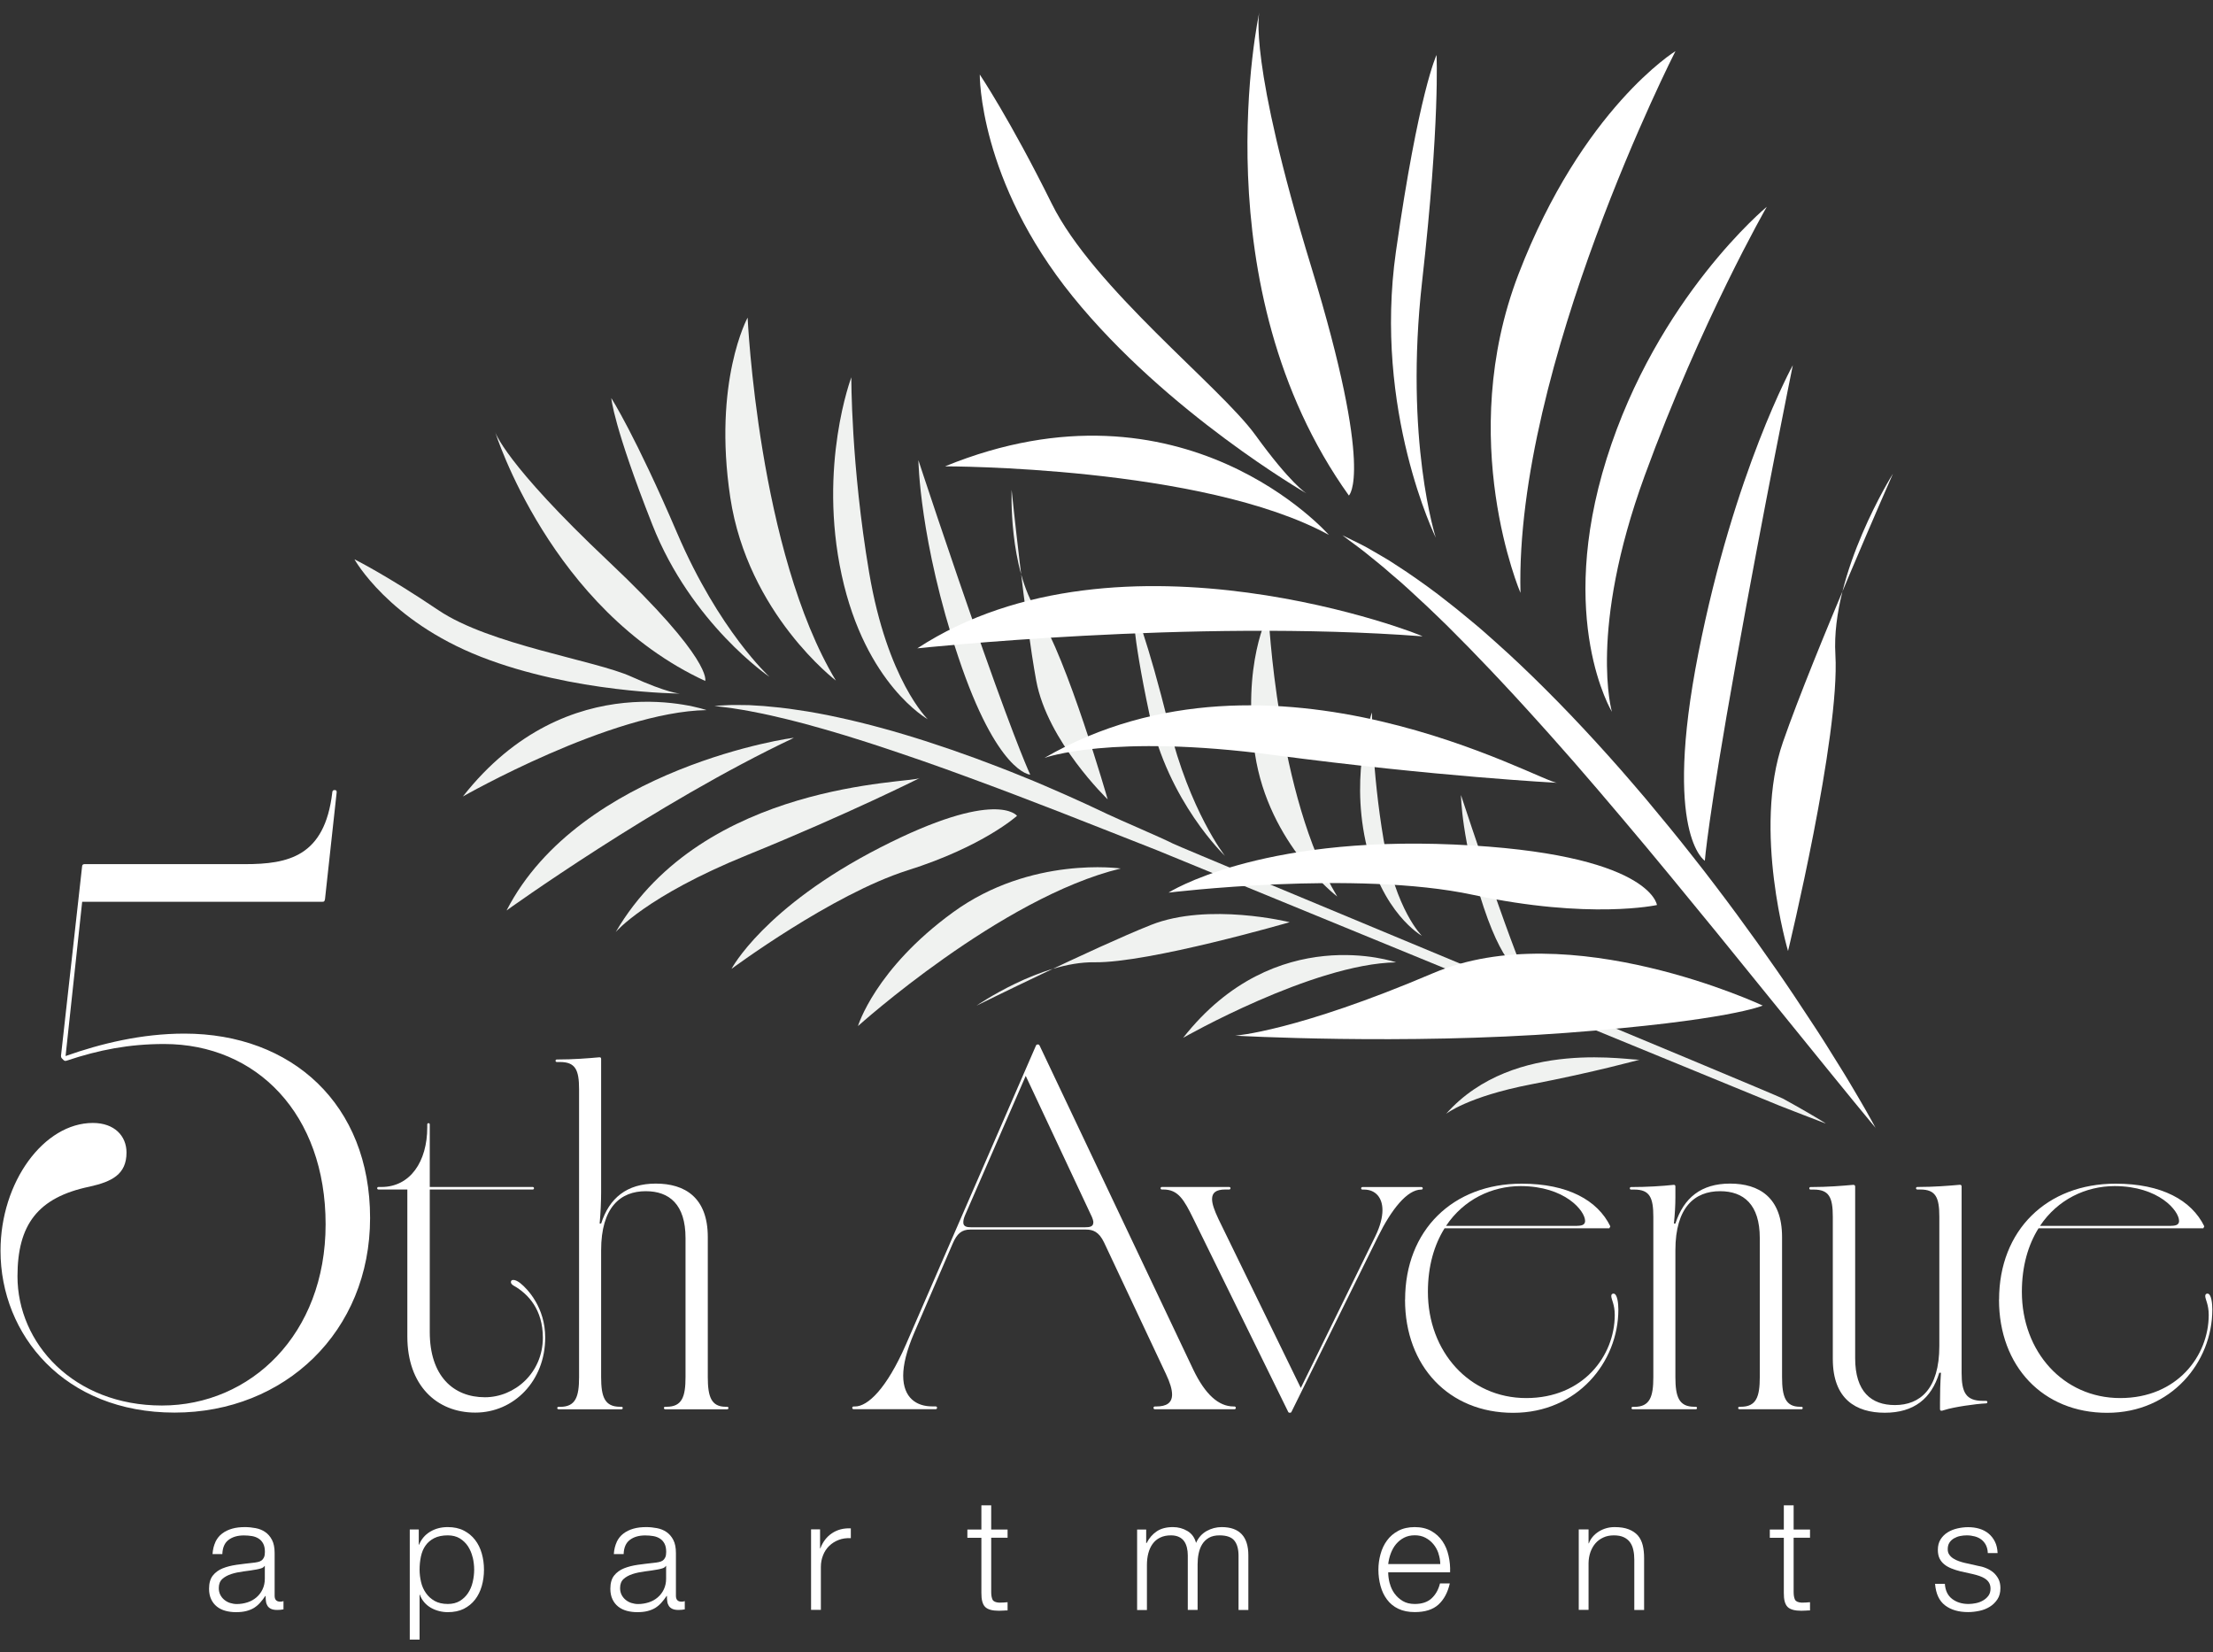 <?xml version="1.0" encoding="UTF-8"?>
<svg id="logos" xmlns="http://www.w3.org/2000/svg" viewBox="0 0 300 223.92">
  <rect x="0" y="0" width="300" height="223.92" fill="#333333" stroke="none"/>
  <defs>
    <style>
      .cls-1 {
        fill: #fff;
      }

      .cls-2 {
        fill: #f0f2f0;
      }
    </style>
  </defs>
  <g>
    <g>
      <g>
        <path class="cls-1" d="M.07,169.54c0-9.36,5.9-17.33,12.52-17.33,2.92,0,4.56,1.76,4.56,4.01,0,2.98-2.01,3.95-4.99,4.62-7.05,1.46-9.79,5.17-9.79,12.16,0,9.06,7.6,17.51,19.58,17.51s22.19-9.61,22.19-24.56-9.36-24.44-21.89-24.44c-4.74,0-8.82.79-13.19,2.25-.18.06-.3.06-.43-.06l-.18-.18c-.12-.12-.18-.18-.18-.43l2.86-25.66c0-.18.12-.3.3-.3h21.76c5.9,0,10.82-1.03,11.85-9.67,0-.18.06-.37.3-.37s.3.06.3.3l-1.58,14.47c-.06.37-.18.37-.37.37H11.14l-2.25,20.91c4.8-1.7,10.33-3.04,16.11-3.04,14.59,0,25.17,9.61,25.17,24.99s-11.55,26.38-26.51,26.38S.07,180.91.07,169.54Z"/>
        <path class="cls-1" d="M55.22,181.18v-19.95h-3.92c-.1,0-.17-.07-.17-.17s.07-.17.17-.17h.4c3.92,0,6.22-3.46,6.22-8.08v-.4c0-.1.07-.17.17-.17s.17.07.17.17v8.48h13.96c.1,0,.17.07.17.17s-.07.17-.17.17h-13.96v19.32c0,5.92,3.16,8.84,7.48,8.84,4.02,0,7.85-3.29,7.85-8.08,0-3.79-1.96-5.92-3.96-7.05-.23-.13-.37-.3-.37-.47,0-.2.1-.3.33-.3.2,0,.5.1.9.4,1.06.83,3.42,3.36,3.42,7.41,0,5.85-4.22,10.17-9.48,10.17s-9.21-3.72-9.21-10.31Z"/>
        <path class="cls-1" d="M75.54,190.86c0-.1.07-.17.17-.17h.23c2.09,0,2.56-1.36,2.56-4.02v-39.03c0-2.63-.5-3.69-2.59-3.69h-.43c-.1,0-.17-.07-.17-.17s.07-.17.17-.17c2.33,0,4.32-.17,5.78-.3.17,0,.23.07.23.23v18.05c0,1.3-.07,2.83-.2,4.26h.2c1.1-3.46,3.49-5.42,7.41-5.42s7.05,1.86,7.05,7.25v18.98c0,2.66.47,4.02,2.43,4.02h.2c.1,0,.17.07.17.17s-.07.17-.17.17h-8.41c-.1,0-.17-.07-.17-.17s.07-.17.17-.17h.2c2.09,0,2.56-1.36,2.56-4.02v-18.85c0-4.55-2.19-6.35-5.39-6.35-3.42,0-6.05,2.16-6.05,8.01v17.19c0,2.66.47,4.02,2.56,4.02h.2c.1,0,.17.07.17.17s-.07.17-.17.17h-8.54c-.1,0-.17-.07-.17-.17Z"/>
      </g>
      <g>
        <path class="cls-1" d="M115.53,190.83c0-.11.08-.19.19-.19h.19c1.73,0,4.28-2.4,6.91-8.42l17.62-40.5c.04-.08.08-.15.26-.15.15,0,.19.08.23.15l20.85,43.96c1.58,3.27,3.38,4.96,5.45,4.96h.11c.11,0,.19.08.19.19s-.08.19-.19.19h-10.78c-.11,0-.19-.08-.19-.19s.08-.19.19-.19h.19c1.39,0,2.14-.49,2.14-1.62,0-.68-.26-1.58-.83-2.78l-8.38-17.81c-.71-1.5-1.54-1.77-2.48-1.77h-15.67c-1.16,0-1.8.56-2.37,1.88l-5.22,12.1c-1.05,2.44-1.5,4.36-1.5,5.82,0,3.04,1.84,4.17,3.91,4.17h.49c.11,0,.19.08.19.19s-.08.19-.19.19h-11.12c-.11,0-.19-.08-.19-.19ZM148.22,165.7c0-.23-.11-.6-.34-1.05l-8.83-18.82-8.23,18.9c-.19.45-.23.71-.23.98,0,.53.45.64,1.05.64h15.44c.64,0,1.13-.08,1.13-.64Z"/>
        <path class="cls-1" d="M174.62,191.35l-12.83-26.13c-1.3-2.66-2.09-3.99-4.09-3.99h-.2c-.1,0-.17-.07-.17-.17s.07-.17.17-.17h9.14c.1,0,.17.07.17.17s-.07.17-.17.17h-.53c-1.26,0-1.8.43-1.8,1.3,0,.67.33,1.56.86,2.69l11.17,22.91,10.11-20.58c.66-1.36.96-2.56.96-3.52,0-1.76-1-2.79-2.49-2.79h-.23c-.1,0-.17-.07-.17-.17s.07-.17.17-.17h8.01c.1,0,.17.07.17.17s-.07.17-.17.17h-.03c-1.93,0-4.06,2.73-5.85,6.35l-11.74,23.77c-.03.07-.07.13-.23.13s-.2-.07-.23-.13Z"/>
        <path class="cls-1" d="M190.48,176.16c0-9.41,6.48-15.72,15.79-15.72,6.28,0,10.31,2.26,12.03,5.78l-.13.27h-22.34c-1.4,2.23-2.26,5.12-2.26,8.61,0,8.11,5.62,14.4,13.33,14.4s12-5.72,12-11.27c0-1.43-.47-2.09-.47-2.56,0-.2.1-.33.3-.33.53,0,.66,1.36.66,2.16,0,7.11-5.55,14-14.26,14s-14.66-6.32-14.66-15.33ZM213.82,166.15c.73,0,1.06-.2,1.06-.66,0-1.36-2.73-4.72-8.74-4.72-3.89,0-7.71,1.8-10.11,5.39h17.79Z"/>
        <path class="cls-1" d="M221.17,190.86c0-.1.07-.17.17-.17h.23c2.09,0,2.56-1.36,2.56-4.02v-21.74c0-2.63-.5-3.69-2.59-3.69h-.43c-.1,0-.17-.07-.17-.17s.07-.17.17-.17c2.13,0,4.22-.13,5.78-.3.17,0,.23.07.23.23v1.5c0,1.03-.07,2.23-.2,3.52h.2c1.13-3.49,3.49-5.42,7.41-5.42s7.05,1.86,7.05,7.25v18.98c0,2.66.47,4.02,2.43,4.02h.2c.1,0,.17.07.17.17s-.07.17-.17.17h-8.41c-.1,0-.17-.07-.17-.17s.07-.17.17-.17h.2c2.09,0,2.56-1.36,2.56-4.02v-18.85c0-4.55-2.19-6.35-5.39-6.35-3.42,0-6.05,2.16-6.05,8.01v17.19c0,2.66.47,4.02,2.56,4.02h.2c.1,0,.17.07.17.17s-.07.17-.17.17h-8.54c-.1,0-.17-.07-.17-.17Z"/>
        <path class="cls-1" d="M248.46,184.21v-19.28c0-2.63-.5-3.69-2.59-3.69h-.43c-.1,0-.17-.07-.17-.17s.07-.17.17-.17c2.33,0,4.32-.17,5.78-.3.17,0,.27.07.27.23v23.27c0,4.55,2.19,6.35,5.39,6.35,3.39,0,6.02-2.16,6.02-8.01v-17.52c0-2.63-.5-3.69-2.59-3.69h-.4c-.1,0-.17-.07-.17-.17s.07-.17.17-.17c2.29,0,4.32-.17,5.78-.3.13,0,.23.07.23.23v25.27c0,2.63.57,3.79,2.89,3.79h.43c.1,0,.17.07.17.17s-.07.17-.17.17c-1.46.07-4.42.5-5.65.9-.23.07-.3.1-.4.1-.13,0-.2-.07-.2-.23v-.9c0-1.26.03-2.59.13-4.02h-.23c-1.06,3.52-3.46,5.42-7.38,5.42s-7.05-1.86-7.05-7.28Z"/>
        <path class="cls-1" d="M271,176.16c0-9.41,6.48-15.72,15.79-15.72,6.28,0,10.31,2.26,12.03,5.78l-.13.27h-22.34c-1.4,2.23-2.26,5.12-2.26,8.61,0,8.11,5.62,14.4,13.33,14.4s12-5.72,12-11.27c0-1.43-.47-2.09-.47-2.56,0-.2.1-.33.3-.33.53,0,.66,1.36.66,2.16,0,7.11-5.55,14-14.26,14s-14.66-6.32-14.66-15.33ZM294.34,166.15c.73,0,1.06-.2,1.06-.66,0-1.36-2.73-4.72-8.74-4.72-3.89,0-7.71,1.8-10.11,5.39h17.79Z"/>
      </g>
    </g>
    <g>
      <path class="cls-2" d="M247.48,152.26s-.24-.15-.69-.43c-.46-.27-1.12-.68-1.98-1.17-.86-.49-1.9-1.09-3.11-1.75-1.21-.66-81.19-33.81-82.7-34.57-1.51-.78-7.13-3.16-8.89-4-1.75-.84-3.61-1.7-5.55-2.56-.97-.43-1.96-.86-2.96-1.29-1-.43-2.02-.86-3.06-1.27-2.06-.85-4.18-1.65-6.3-2.44-1.06-.39-2.13-.76-3.2-1.14-1.07-.37-2.14-.72-3.2-1.07-2.12-.69-4.23-1.32-6.28-1.88-2.05-.56-4.05-1.05-5.96-1.46-.96-.2-1.88-.41-2.79-.56-.91-.16-1.78-.32-2.63-.43-1.68-.27-3.25-.42-4.63-.54-.69-.04-1.34-.09-1.94-.12-.6-.02-1.15-.01-1.65-.02-.99-.03-1.77.06-2.3.07-.53.03-.81.05-.81.05l.81.11c.53.07,1.29.14,2.27.31.49.08,1.02.16,1.6.27.58.12,1.21.24,1.88.37.67.13,1.38.31,2.12.48.75.16,1.53.37,2.34.57.82.19,1.66.44,2.53.68.87.23,1.77.5,2.69.77.92.26,1.87.56,2.83.86.96.29,1.95.62,2.94.94,1,.32,2.01.67,3.03,1.01,1.02.35,2.06.71,3.1,1.06,1.04.37,2.09.74,3.14,1.11,1.05.38,2.1.77,3.15,1.15,2.11.77,4.21,1.56,6.27,2.34,2.06.79,4.09,1.57,6.06,2.33,3.93,1.53,10.06,3.96,13.2,5.19,1.57.62,83.15,34.14,84.43,34.64,1.28.5,2.4.93,3.32,1.29.92.35,1.65.63,2.14.82.5.19.76.29.76.29Z"/>
      <path class="cls-2" d="M150.16,108.35s-8.17-7.85-9.69-16.11c-1.52-8.26-3.33-25.84-3.33-25.84,0,0-.46,10.52,3.54,16.68,4,6.16,9.48,25.27,9.48,25.27Z"/>
      <path class="cls-2" d="M139.65,105s-4.47-.16-9.74-15.95c-5.27-15.79-5.41-26.68-5.41-26.68,0,0,4.03,12.32,8.78,25.77s6.38,16.86,6.38,16.86Z"/>
      <path class="cls-2" d="M125.77,97.49s-8.45-4.69-11.67-19.55c-3.22-14.86,1.31-26.8,1.31-26.8,0,0-.06,11.82,2.41,26.45,2.47,14.63,7.94,19.89,7.94,19.89Z"/>
      <path class="cls-2" d="M113.33,92.26s-11.94-9.05-14.33-24.82c-2.38-15.77,2.35-24.39,2.35-24.39,0,0,1.45,31.75,11.97,49.21Z"/>
      <path class="cls-2" d="M104.28,91.72s-10.56-7.16-15.85-20.61c-5.3-13.44-5.56-17.15-5.56-17.15,0,0,3.26,5.08,8.93,18.31,5.67,13.23,12.49,19.45,12.49,19.45Z"/>
      <path class="cls-2" d="M95.6,92.29s1.08-2.81-13.1-16.19c-14.18-13.38-15.38-17.56-15.38-17.56,0,0,7.51,24.07,28.48,33.76Z"/>
      <path class="cls-2" d="M92.16,94.01s-14.44-.08-26.98-4.99-17.13-13.21-17.13-13.21c0,0,4.37,2.17,11.37,6.89,6.99,4.72,21.25,6.78,26.18,9.02,4.93,2.24,6.57,2.29,6.57,2.29Z"/>
      <path class="cls-2" d="M95.78,96.25s-18.72-6.51-33.03,11.71c0,0,20.12-11.49,33.03-11.71Z"/>
      <path class="cls-2" d="M107.6,100.02c.35-.16-28.94,3.97-38.93,23.39,0,0,20.19-14.54,38.93-23.39Z"/>
      <path class="cls-2" d="M124.67,105.46c-1.14.73-29.26.44-41.2,20.87,0,0,4.08-4.85,17.79-10.42,13.71-5.57,23.4-10.44,23.4-10.44Z"/>
      <path class="cls-2" d="M137.87,110.58s-2.77-3.78-18.55,4.3c-15.78,8.08-20.16,16.45-20.16,16.45,0,0,13.63-10.12,23.88-13.36,10.26-3.24,14.83-7.39,14.83-7.39Z"/>
      <path class="cls-2" d="M151.93,117.72s-12.16-1.76-22.74,5.94c-10.58,7.69-12.88,15.42-12.88,15.42,0,0,19.37-17.44,35.62-21.36Z"/>
      <path class="cls-2" d="M174.83,125s-10.99-2.73-18.8.37c-7.81,3.11-23.65,10.94-23.65,10.94,0,0,8.66-5.99,16.01-5.88,7.35.11,26.44-5.43,26.44-5.43Z"/>
      <path class="cls-2" d="M206.7,132.11s-2.55-.09-5.56-9.11c-3.01-9.01-3.09-15.24-3.09-15.24,0,0,2.3,7.03,5.01,14.71s3.64,9.63,3.64,9.63Z"/>
      <path class="cls-2" d="M192.76,126.85s-5.52-3.06-7.63-12.77c-2.1-9.71.86-17.51.86-17.51,0,0-.04,7.72,1.58,17.28,1.62,9.56,5.19,13,5.19,13Z"/>
      <path class="cls-2" d="M181.28,121.52s-9.29-7.05-11.15-19.32c-1.86-12.27,1.83-18.98,1.83-18.98,0,0,1.13,24.71,9.32,38.3Z"/>
      <path class="cls-2" d="M166.04,115.99s-7.69-7.32-10.2-19.09c-2.51-11.76-2.23-14.84-2.23-14.84,0,0,1.98,4.61,4.83,16.25,2.85,11.64,7.6,17.67,7.6,17.67Z"/>
      <path class="cls-2" d="M222.32,143.62c-.74.29-17.01-3.11-26.29,7.36,0,0,2.92-2.34,11.52-4,8.59-1.65,14.77-3.36,14.77-3.36Z"/>
      <path class="cls-2" d="M189.26,130.44s-16.36-5.69-28.87,10.23c0,0,17.59-10.04,28.87-10.23Z"/>
    </g>
    <g>
      <path class="cls-1" d="M254.28,152.92s-.2-.37-.59-1.08c-.39-.7-.96-1.73-1.72-3.01-.76-1.29-1.67-2.85-2.78-4.61-1.09-1.77-2.33-3.76-3.75-5.89-1.4-2.14-2.93-4.45-4.6-6.85-1.67-2.41-3.46-4.92-5.36-7.5-.95-1.29-1.92-2.59-2.92-3.9-.99-1.31-2.01-2.63-3.06-3.95-2.07-2.65-4.24-5.28-6.43-7.9-1.1-1.31-2.23-2.59-3.34-3.88-1.12-1.28-2.26-2.54-3.39-3.78-2.27-2.48-4.56-4.88-6.84-7.15-2.27-2.27-4.52-4.4-6.72-6.36-1.1-.98-2.17-1.94-3.24-2.81-1.07-.88-2.09-1.74-3.12-2.53-2-1.61-3.94-2.97-5.66-4.15-.88-.57-1.69-1.12-2.45-1.6-.77-.47-1.5-.88-2.15-1.26-1.28-.78-2.37-1.25-3.08-1.62-.72-.35-1.1-.54-1.1-.54l.98.74c.64.48,1.59,1.15,2.74,2.1.57.47,1.22.97,1.9,1.55.67.6,1.41,1.21,2.19,1.88.78.67,1.57,1.43,2.42,2.21.86.77,1.73,1.62,2.64,2.49.92.86,1.85,1.81,2.81,2.78.97.96,1.95,1.97,2.95,3.02,1.01,1.03,2.03,2.12,3.07,3.23,1.05,1.1,2.09,2.26,3.16,3.42,1.07,1.16,2.13,2.37,3.23,3.58,1.08,1.22,2.17,2.46,3.27,3.7,1.09,1.26,2.18,2.53,3.28,3.8,1.09,1.28,2.18,2.57,3.28,3.86,2.19,2.58,4.35,5.18,6.47,7.75,2.11,2.58,4.19,5.11,6.21,7.57,4.01,4.94,7.75,9.55,10.95,13.5,1.6,1.98,3.07,3.8,4.38,5.4,1.31,1.61,2.45,3.01,3.39,4.16.95,1.15,1.69,2.06,2.2,2.67.51.62.78.94.78.94Z"/>
      <path class="cls-1" d="M242.39,128.9s-4.85-16.38-.68-28.34c4.16-11.97,14.9-36.35,14.9-36.35,0,0-8.45,13.45-7.8,24.51.65,11.06-6.42,40.19-6.42,40.19Z"/>
      <path class="cls-1" d="M231.12,116.68s-5.74-3.54-.88-28.17c4.86-24.62,12.8-39.01,12.8-39.01,0,0-3.91,19.15-7.71,40.32-3.8,21.17-4.22,26.86-4.22,26.86Z"/>
      <path class="cls-1" d="M218.52,96.49s-7.58-12.44-.72-34.32c6.87-21.88,21.71-34.14,21.71-34.14,0,0-8.89,15.45-16.56,36.47s-4.43,32-4.43,32Z"/>
      <path class="cls-1" d="M206.12,80.36s-8.9-20.77-.26-43.22c8.64-22.45,21.27-30.21,21.27-30.21,0,0-21.78,42.69-21.01,73.43Z"/>
      <path class="cls-1" d="M194.65,72.9s-8.49-17.26-5.41-38.83c3.08-21.57,5.5-26.62,5.5-26.62,0,0,.48,9.08-1.95,30.66-2.44,21.58,1.86,34.8,1.86,34.8Z"/>
      <path class="cls-1" d="M182.85,67.17s3.51-2.88-5.09-30.99c-8.6-28.11-7.05-34.49-7.05-34.49,0,0-8.11,37.15,12.15,65.48Z"/>
      <path class="cls-1" d="M177.06,66.85s-18.86-10.88-31.64-26.66c-12.78-15.78-12.6-30.09-12.6-30.09,0,0,4.11,6.1,9.76,17.51,5.64,11.41,22.79,24.73,27.59,31.34,4.79,6.62,6.9,7.9,6.9,7.9Z"/>
      <path class="cls-1" d="M180.14,72.5s-19.68-22.5-52.03-9.29c0,0,34.94-.05,52.03,9.29Z"/>
      <path class="cls-1" d="M192.82,86.25c.58.04-40.89-16.37-68.47,1.63,0,0,37.31-4,68.47-1.63Z"/>
      <path class="cls-1" d="M211.14,106.11c-2.03.11-38.67-21.24-69.55-3.38,0,0,8.97-3.32,31.09-.39,22.13,2.93,38.46,3.77,38.46,3.77Z"/>
      <path class="cls-1" d="M224.62,122.67s-.82-7.02-27.52-8.2c-26.71-1.18-38.69,6.52-38.69,6.52,0,0,25.41-3.1,41.27.3,15.86,3.4,24.95,1.38,24.95,1.38Z"/>
      <path class="cls-1" d="M238.96,136.3s-26.16-12.28-44.69-4.39c-18.52,7.89-26.82,8.47-26.82,8.47,0,0,22.75,1.29,44.88-.38,22.13-1.67,26.63-3.7,26.63-3.7Z"/>
    </g>
  </g>
  <g>
    <path class="cls-1" d="M29.2,209c.23-.47.53-.85.92-1.14.39-.3.84-.51,1.36-.66s1.1-.21,1.73-.21c.48,0,.96.05,1.44.14.48.09.91.26,1.29.52s.69.61.93,1.07c.24.46.36,1.05.36,1.79v5.79c0,.54.26.8.78.8.15,0,.3-.03.42-.08v1.12c-.15.03-.29.05-.41.06-.12.01-.27.02-.45.02-.34,0-.61-.05-.81-.14-.2-.09-.36-.22-.48-.39-.11-.17-.19-.37-.22-.6-.04-.23-.05-.49-.05-.77h-.04c-.24.35-.48.67-.73.94-.25.28-.52.5-.82.69-.3.18-.65.32-1.04.42-.39.1-.85.15-1.38.15-.51,0-.98-.06-1.43-.18s-.83-.31-1.16-.57-.59-.59-.78-.99c-.19-.4-.29-.88-.29-1.43,0-.76.17-1.36.51-1.79.34-.43.79-.76,1.34-.98s1.18-.38,1.88-.48,1.41-.18,2.12-.26c.28-.03.53-.06.74-.11.21-.04.39-.12.53-.22.14-.11.25-.25.33-.43.08-.18.12-.42.12-.72,0-.45-.07-.82-.22-1.11-.15-.29-.35-.52-.61-.69s-.56-.29-.91-.35-.72-.09-1.11-.09c-.85,0-1.54.2-2.07.6-.54.4-.82,1.05-.85,1.93h-1.33c.04-.63.18-1.18.4-1.65ZM35.86,212.25c-.08.16-.25.27-.49.34-.24.07-.45.12-.63.15-.56.1-1.15.19-1.74.26-.6.08-1.15.19-1.64.35-.49.16-.9.38-1.22.67-.32.29-.48.7-.48,1.24,0,.34.07.64.2.9s.31.49.54.68c.23.19.49.34.78.43s.6.15.91.15c.51,0,.99-.08,1.46-.23s.87-.38,1.22-.68.62-.66.82-1.08.31-.9.31-1.44v-1.73h-.04Z"/>
    <path class="cls-1" d="M56.77,207.31v2.07h.04c.31-.76.81-1.35,1.51-1.77s1.49-.62,2.38-.62c.83,0,1.55.15,2.17.47.61.31,1.12.73,1.53,1.26s.71,1.14.91,1.84c.2.7.3,1.43.3,2.21s-.1,1.51-.3,2.21c-.2.7-.5,1.31-.91,1.84s-.92.94-1.53,1.25c-.61.3-1.34.45-2.17.45-.4,0-.79-.05-1.18-.15-.4-.1-.76-.25-1.1-.44-.34-.2-.64-.44-.9-.74-.26-.3-.46-.64-.6-1.04h-.04v6.09h-1.33v-14.93h1.23ZM64.07,211.08c-.13-.56-.35-1.05-.63-1.49-.29-.44-.66-.79-1.11-1.07-.45-.27-.99-.41-1.63-.41-.73,0-1.35.13-1.84.38-.49.25-.89.59-1.18,1.01-.3.42-.5.92-.62,1.48-.12.56-.18,1.16-.18,1.78,0,.56.07,1.12.2,1.68.13.56.35,1.05.66,1.49.3.44.7.79,1.18,1.07.49.27,1.08.41,1.79.41.63,0,1.18-.14,1.63-.41.45-.28.82-.63,1.11-1.07.29-.44.5-.93.63-1.49.13-.56.2-1.12.2-1.68s-.07-1.12-.2-1.68Z"/>
    <path class="cls-1" d="M83.6,209c.23-.47.53-.85.92-1.14.39-.3.84-.51,1.36-.66s1.1-.21,1.73-.21c.48,0,.96.05,1.44.14.48.09.91.26,1.29.52s.69.61.93,1.07c.24.46.36,1.05.36,1.79v5.79c0,.54.26.8.78.8.15,0,.3-.03.42-.08v1.12c-.15.03-.29.05-.41.06-.12.01-.27.02-.45.02-.34,0-.61-.05-.81-.14-.2-.09-.36-.22-.48-.39-.11-.17-.19-.37-.22-.6-.04-.23-.05-.49-.05-.77h-.04c-.24.35-.48.67-.73.94-.25.28-.52.5-.82.69-.3.18-.65.32-1.04.42-.39.1-.85.15-1.38.15-.51,0-.98-.06-1.43-.18s-.83-.31-1.16-.57-.59-.59-.78-.99c-.19-.4-.29-.88-.29-1.43,0-.76.17-1.36.51-1.79.34-.43.79-.76,1.34-.98s1.18-.38,1.88-.48,1.41-.18,2.12-.26c.28-.03.53-.06.74-.11.21-.04.39-.12.53-.22.14-.11.25-.25.33-.43.08-.18.12-.42.12-.72,0-.45-.07-.82-.22-1.11-.15-.29-.35-.52-.61-.69s-.56-.29-.91-.35-.72-.09-1.11-.09c-.85,0-1.54.2-2.07.6-.54.4-.82,1.05-.85,1.93h-1.33c.04-.63.18-1.18.4-1.65ZM90.26,212.25c-.08.16-.25.27-.49.34-.24.07-.45.12-.63.15-.56.1-1.15.19-1.74.26-.6.08-1.15.19-1.64.35-.49.16-.9.38-1.22.67-.32.29-.48.7-.48,1.24,0,.34.07.64.2.9s.31.49.54.68c.23.19.49.34.78.43s.6.15.91.15c.51,0,.99-.08,1.46-.23s.87-.38,1.22-.68.62-.66.82-1.08.31-.9.31-1.44v-1.73h-.04Z"/>
    <path class="cls-1" d="M111.17,207.31v2.56h.04c.34-.89.86-1.57,1.58-2.05s1.56-.7,2.55-.66v1.33c-.61-.03-1.16.05-1.65.24-.49.19-.92.46-1.28.81s-.64.77-.83,1.26c-.2.49-.3,1.02-.3,1.6v5.81h-1.33v-10.91h1.23Z"/>
    <path class="cls-1" d="M136.59,207.31v1.12h-2.22v7.36c0,.44.06.78.18,1.03.12.25.42.38.9.41.38,0,.76-.02,1.14-.06v1.12c-.2,0-.4,0-.59.02-.2.01-.4.02-.59.02-.89,0-1.51-.17-1.86-.52s-.52-.98-.51-1.91v-7.46h-1.9v-1.12h1.9v-3.28h1.33v3.28h2.22Z"/>
    <path class="cls-1" d="M155.38,207.31v1.84h.06c.35-.68.81-1.21,1.38-1.59.57-.38,1.3-.57,2.19-.57.72,0,1.37.18,1.96.53s.98.89,1.17,1.61c.32-.72.8-1.25,1.44-1.61.63-.35,1.31-.53,2.03-.53,2.41,0,3.62,1.28,3.62,3.83v7.4h-1.33v-7.34c0-.9-.19-1.59-.57-2.06s-1.05-.71-2.01-.71c-.58,0-1.06.11-1.44.33-.38.22-.68.51-.91.88-.23.37-.38.79-.48,1.26s-.14.96-.14,1.47v6.17h-1.33v-7.4c0-.37-.04-.72-.12-1.05-.08-.33-.2-.62-.38-.87s-.41-.44-.71-.58c-.3-.14-.66-.21-1.08-.21-.56,0-1.05.1-1.47.31-.42.2-.75.49-1.01.85s-.45.78-.58,1.27c-.13.49-.19,1.02-.19,1.6v6.09h-1.33v-10.91h1.23Z"/>
    <path class="cls-1" d="M188.4,214.61c.13.51.35.98.64,1.38.3.41.67.75,1.12,1.02.45.27.99.4,1.63.4.97,0,1.73-.25,2.28-.76.55-.51.93-1.18,1.14-2.03h1.33c-.28,1.24-.8,2.2-1.55,2.88-.75.68-1.82,1.01-3.2,1.01-.86,0-1.6-.15-2.23-.45-.63-.3-1.14-.72-1.53-1.25-.4-.53-.69-1.14-.88-1.84-.19-.7-.29-1.43-.29-2.21,0-.72.1-1.42.29-2.11.19-.69.48-1.31.88-1.85.39-.54.91-.98,1.53-1.31s1.37-.5,2.23-.5,1.62.18,2.24.53c.62.35,1.12.81,1.51,1.38.39.57.67,1.23.83,1.97.17.74.24,1.49.21,2.25h-8.39c0,.48.07.98.2,1.49ZM195,210.54c-.16-.47-.39-.88-.69-1.24-.3-.36-.66-.65-1.08-.87-.42-.22-.9-.33-1.44-.33s-1.04.11-1.46.33c-.42.22-.78.51-1.08.87-.3.36-.53.78-.71,1.25-.18.47-.29.96-.35,1.45h7.06c-.01-.51-.1-.99-.26-1.46Z"/>
    <path class="cls-1" d="M215.35,207.31v1.88h.04c.25-.66.7-1.19,1.35-1.6.65-.4,1.36-.6,2.14-.6s1.4.1,1.91.3.93.48,1.24.83c.31.36.53.8.66,1.32.13.52.19,1.11.19,1.76v7.02h-1.33v-6.81c0-.47-.04-.9-.13-1.3-.08-.4-.23-.75-.44-1.05-.21-.3-.5-.53-.86-.7-.36-.17-.81-.25-1.34-.25s-1.01.09-1.43.29c-.42.19-.77.45-1.06.78-.29.33-.51.73-.68,1.18-.16.46-.25.95-.26,1.49v6.36h-1.33v-10.91h1.33Z"/>
    <path class="cls-1" d="M245.37,207.31v1.12h-2.22v7.36c0,.44.06.78.18,1.03.12.25.42.38.9.41.38,0,.76-.02,1.14-.06v1.12c-.2,0-.4,0-.59.02-.2.01-.4.02-.59.02-.89,0-1.51-.17-1.86-.52s-.52-.98-.51-1.91v-7.46h-1.9v-1.12h1.9v-3.28h1.33v3.28h2.22Z"/>
    <path class="cls-1" d="M269.22,209.43c-.16-.3-.36-.55-.62-.75-.26-.2-.56-.34-.9-.43-.34-.09-.7-.14-1.08-.14-.3,0-.6.03-.9.09-.3.06-.58.17-.84.32-.25.15-.46.34-.61.58-.16.24-.23.54-.23.89,0,.3.07.55.22.75.15.21.33.38.56.52.23.14.47.26.74.35s.51.17.74.22l1.78.4c.38.06.76.16,1.13.31.37.15.7.34.99.58.29.24.52.54.71.89.18.35.27.77.27,1.25,0,.59-.13,1.1-.4,1.51s-.61.75-1.03,1.01c-.42.26-.88.45-1.41.56-.52.11-1.04.17-1.54.17-1.28,0-2.32-.3-3.12-.91-.8-.61-1.25-1.58-1.36-2.92h1.33c.06.9.38,1.58.98,2.04.6.46,1.34.69,2.23.69.32,0,.66-.04,1-.11.35-.07.67-.19.96-.36s.54-.38.73-.64c.19-.26.29-.58.29-.96,0-.32-.07-.6-.2-.81-.13-.22-.31-.4-.54-.55-.23-.15-.48-.27-.77-.37-.29-.1-.58-.18-.88-.25l-1.71-.38c-.44-.11-.84-.24-1.21-.39-.37-.15-.69-.33-.96-.55-.27-.22-.49-.49-.64-.8s-.23-.71-.23-1.17c0-.55.12-1.02.37-1.42.25-.39.57-.71.96-.95.39-.24.83-.42,1.32-.53.49-.11.97-.17,1.45-.17.55,0,1.06.07,1.53.21s.89.36,1.25.66c.36.3.64.66.86,1.1s.33.95.36,1.54h-1.33c-.01-.41-.1-.76-.25-1.07Z"/>
  </g>
</svg>